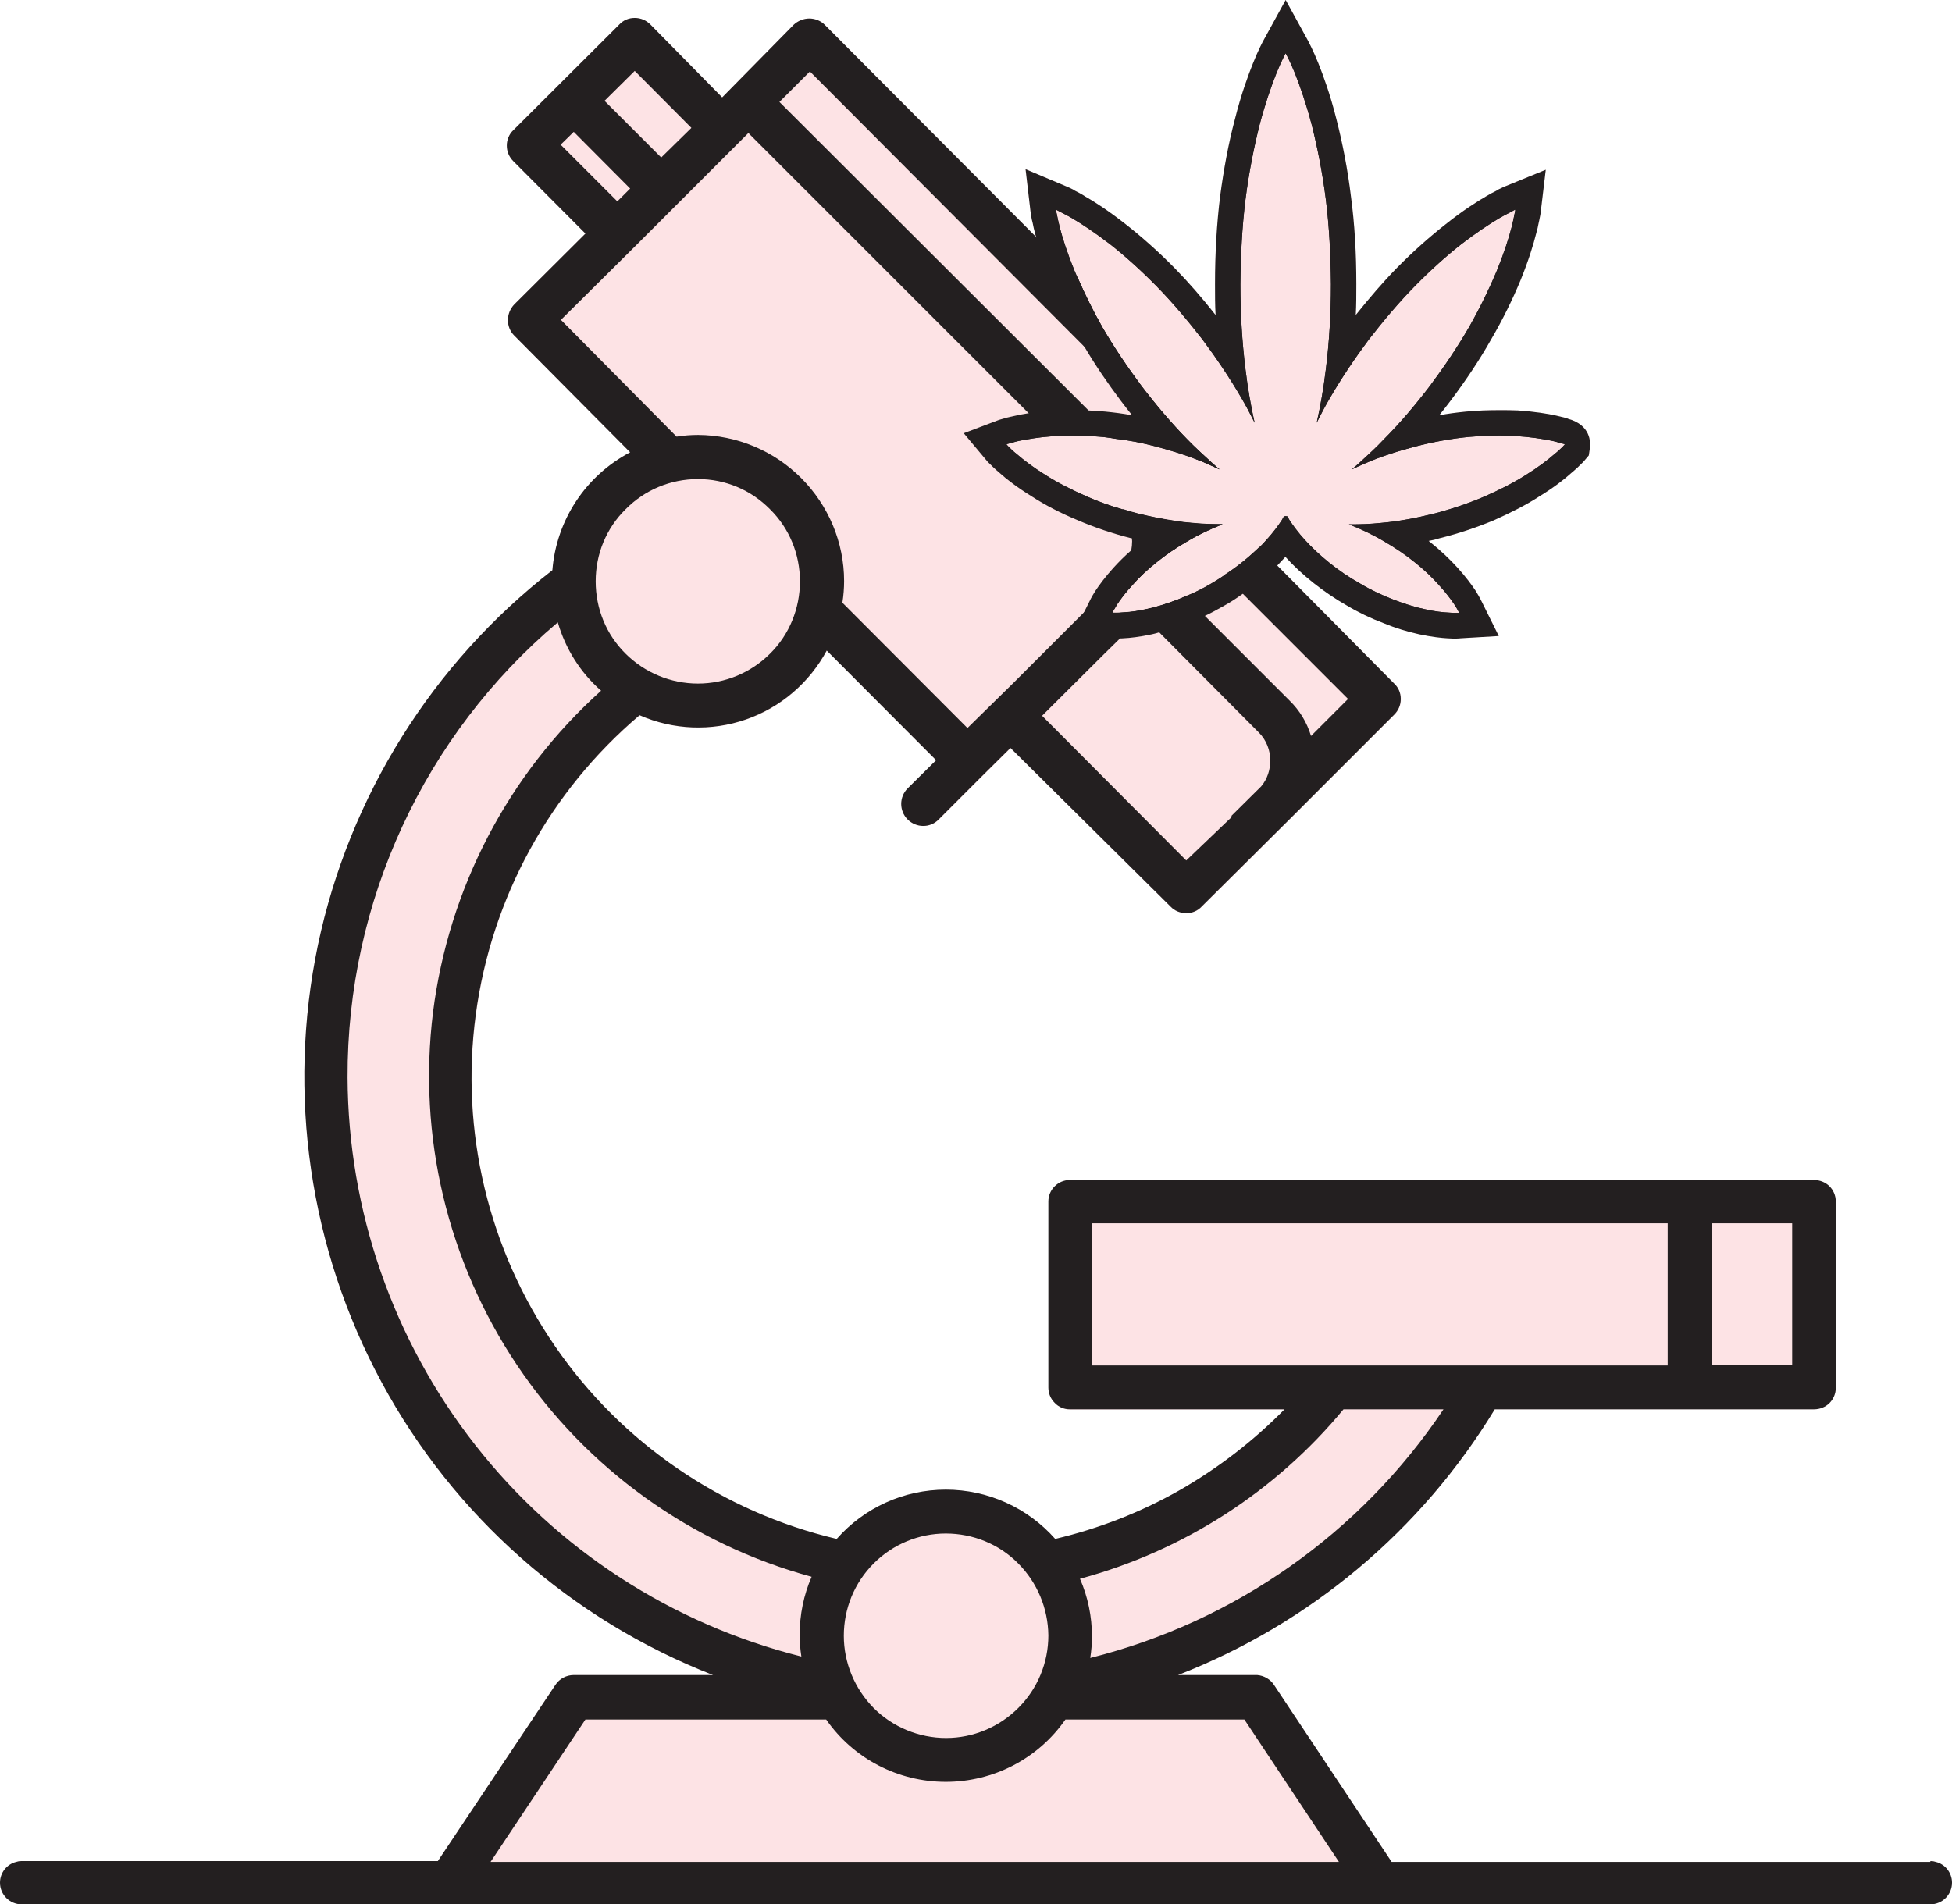 <svg height="66.86" width="68.52" viewBox="0 0 68.52 66.86" data-name="Layer 2" id="Layer_2" xmlns="http://www.w3.org/2000/svg" xmlns:xlink="http://www.w3.org/1999/xlink"><defs><style> .cls-1 { fill: #fde3e5; } .cls-2 { fill: #231f20; } </style></defs><g data-name="Layer 1" id="Layer_1-2"><g><path d="m64.22,41.65c.14.14.22.33.22.53v6.55c0,.2-.08.39-.22.53-.14.14-.34.22-.54.22h-11.21c-2.58,4.25-6.49,7.53-11.12,9.33h2.78c.24.02.47.15.6.36l4.12,6.2H.57c.06-.02.12-.03.19-.03h14.61l4.13-6.19c.14-.21.38-.34.64-.34h4.89c-4.97-1.94-9.1-5.58-11.63-10.27-2.54-4.7-3.33-10.14-2.24-15.36,1.1-5.22,4.02-9.89,8.23-13.16.14-1.76,1.17-3.32,2.73-4.14l-4.07-4.1c-.14-.14-.22-.34-.22-.54,0-.21.08-.4.22-.55l2.5-2.49-2.53-2.54c-.15-.15-.23-.34-.23-.55s.08-.4.23-.54l3.72-3.71c.14-.15.34-.23.54-.23.21,0,.4.08.55.23l2.52,2.56,2.51-2.55c.15-.14.35-.22.55-.22s.4.08.54.22l7.42,7.45s-.02-.07-.03-.1c-.04-.15-.07-.28-.09-.39l-.03-.12c-.03-.15-.04-.23-.04-.23l-.18-1.54,1.42.6s.08.03.24.11l.08.05c.1.05.22.11.34.19.32.18.82.5,1.43.98.55.43,1.15.96,1.72,1.54.48.49.96,1.04,1.44,1.65-.02-.36-.02-.71-.02-1.08,0-1.09.06-2.13.18-3.09.12-.91.29-1.85.52-2.71.22-.88.47-1.55.63-1.95.19-.48.35-.76.36-.79l.79-1.44.79,1.44s.17.31.36.79c.16.4.41,1.07.63,1.95.22.86.4,1.79.51,2.71.13.96.19,2,.19,3.09,0,.37,0,.72-.02,1.08.48-.6.96-1.16,1.44-1.65.57-.58,1.17-1.11,1.72-1.54.6-.48,1.11-.8,1.42-.98.13-.08.25-.14.35-.19l.1-.06c.14-.07.22-.1.22-.1l1.42-.58-.18,1.51s0,.09-.05.27l-.02.09c-.02.11-.05.25-.09.38-.09.36-.26.93-.55,1.64-.27.65-.62,1.37-1.03,2.07-.4.71-.88,1.43-1.43,2.16-.13.17-.26.34-.39.5.32-.06.64-.1.95-.13.4-.04.79-.05,1.17-.05.22,0,.43,0,.64.01.6.04,1.07.12,1.34.18.13.03.24.06.33.08l.09.03c.82.22.8.84.78,1.02l-.04.27-.17.2s-.05.06-.17.17l-.05.05c-.07.06-.15.14-.24.21-.22.2-.6.5-1.11.81-.46.3-1.02.58-1.6.84-.58.24-1.22.46-1.91.63-.12.04-.25.07-.37.09.02.02.04.04.06.05.35.28.68.59.96.9.29.32.5.61.62.79.15.24.22.39.22.39l.6,1.21-1.35.08s-.05.01-.15.01c-.07,0-.17,0-.3-.01-.21-.01-.56-.05-.99-.14-.41-.09-.84-.22-1.25-.39-.45-.17-.89-.38-1.29-.62-.81-.46-1.59-1.08-2.15-1.7,0-.01,0-.01,0-.02t-.01.01c-.09.1-.19.2-.29.31l4.11,4.15c.15.14.23.34.23.54,0,.21-.08.4-.23.55l-3.67,3.67-3.09,3.07c-.14.15-.34.23-.54.23-.21,0-.41-.08-.55-.23l-5.62-5.57-1,.99-1.52,1.52c-.3.3-.79.29-1.09,0-.3-.3-.3-.79,0-1.09l1-.99-3.84-3.85c-.61,1.13-1.62,2-2.84,2.42-1.21.42-2.55.37-3.73-.15-3.15,2.67-5.2,6.41-5.75,10.51-.55,4.09.44,8.24,2.78,11.64,2.34,3.41,5.87,5.82,9.89,6.77.97-1.1,2.37-1.73,3.83-1.73s2.87.63,3.84,1.73c1.53-.36,2.99-.93,4.35-1.7,1.35-.77,2.6-1.73,3.7-2.85h-7.54c-.2,0-.39-.08-.53-.23-.14-.14-.22-.33-.22-.53v-6.54c0-.41.34-.75.75-.75h26.13c.2,0,.4.08.54.22Z" class="cls-1"></path><path d="m67.95,65.37h-.19v-.03c.07,0,.13.01.19.03Z" class="cls-1"></path><g><path d="m39.73,18.9s.01.07.01.1c0,.11-.01.21-.03.32.11-.1.22-.19.33-.28.02-.01.04-.03.06-.05-.13-.02-.24-.06-.37-.09Zm28.22,46.47c-.06-.02-.12-.03-.19-.03v.03h-18.91l-4.12-6.2c-.13-.21-.36-.34-.6-.36h-2.78c4.63-1.8,8.54-5.08,11.12-9.33h11.21c.2,0,.4-.08.54-.22.14-.14.22-.33.22-.53v-6.55c0-.2-.08-.39-.22-.53-.14-.14-.34-.22-.54-.22h-26.13c-.41,0-.75.34-.75.75v6.54c0,.2.08.39.22.53.14.15.33.23.53.23h7.54c-1.1,1.12-2.35,2.08-3.7,2.85-1.36.77-2.82,1.34-4.35,1.7-.97-1.1-2.37-1.73-3.84-1.73s-2.86.63-3.83,1.73c-4.02-.95-7.55-3.36-9.89-6.77-2.34-3.4-3.33-7.55-2.78-11.64.55-4.1,2.6-7.84,5.75-10.51,1.18.52,2.52.57,3.73.15,1.22-.42,2.23-1.29,2.84-2.42l3.84,3.85-1,.99c-.3.3-.3.79,0,1.09.3.3.79.31,1.09,0l1.52-1.52,1-.99,5.62,5.57c.14.15.34.23.55.23s.4-.08.54-.23l3.09-3.07,3.67-3.67c.15-.15.23-.34.23-.55s-.08-.4-.23-.54l-4.11-4.15-.32-.32-.31-.32c-.34.33-.76.68-1.23.98l.33.33,4.02,4.02-1.3,1.3h0c-.14-.47-.4-.9-.75-1.24l-2.98-2.98-.34-.35-.34-.34c-.08.04-.17.08-.25.11-.39.15-.77.27-1.11.34-.34.08-.64.11-.86.12-.1.01-.18.01-.24.01h-.1s.06-.12.17-.3c.12-.18.3-.42.54-.68.23-.26.52-.54.85-.8.32-.26.69-.51,1.07-.73.4-.24.83-.44,1.24-.6h-.06c-.34,0-.69-.01-1.06-.05-.18-.01-.36-.04-.54-.06l-.02.02s0-.02-.01-.03c-.42-.06-.85-.15-1.27-.25-.19-.05-.37-.1-.55-.16.11.16.2.35.24.54.06.15.09.31.09.48.01.03.01.07.01.1,0,.11-.01.21-.03.32-.06.36-.22.71-.47.99l-3.67,3.67-1.62,1.59-4.39-4.4c.04-.26.06-.51.06-.76,0-1.36-.55-2.66-1.51-3.62-.96-.96-2.26-1.5-3.61-1.51-.26,0-.51.02-.76.06l-4.06-4.1,2.53-2.51,1.52-1.52,2.53-2.53,9.83,9.83.4.4.41.41s.09-.01.14-.01c.18-.01.38-.02.58-.02.34,0,.71.02,1.09.05.16.02.32.04.48.07l-.52-.52-.48-.48L27.36,3.58l1.07-1.07,9.64,9.67,1.71,1.72,2.22,2.23c.11.04.22.08.32.13.17.07.33.15.49.22-.1-.08-.2-.17-.3-.26-.27-.25-.56-.51-.83-.79-.56-.57-1.11-1.22-1.62-1.89-.5-.67-.97-1.37-1.37-2.06-.33-.58-.61-1.16-.84-1.68l-.8-.79-.68-.69L28.95.87c-.14-.14-.34-.22-.54-.22s-.4.08-.55.22l-2.51,2.55-2.52-2.56c-.15-.15-.34-.23-.55-.23s-.4.08-.54.23l-3.72,3.71c-.15.14-.23.34-.23.54,0,.21.08.4.23.55l2.53,2.54-2.5,2.49c-.14.15-.22.34-.22.55s.08.4.22.54l4.07,4.1c-1.56.82-2.59,2.38-2.73,4.14-4.21,3.27-7.13,7.94-8.23,13.16-1.09,5.22-.3,10.66,2.24,15.36,2.53,4.69,6.66,8.33,11.63,10.27h-4.89c-.26,0-.5.13-.64.34l-4.13,6.19H.76c-.07,0-.13.01-.19.03-.33.08-.57.38-.57.73,0,.42.34.76.76.76h67c.42,0,.76-.34.76-.76,0-.35-.24-.65-.57-.73Zm-29.2-42.4l.57-.56.51-.49.29-.29.57.57,3.5,3.52c.27.27.4.63.4.98,0,.32-.1.65-.32.91l-1.04,1.03v.05l-1.59,1.52-5.06-5.08,2.17-2.16ZM22.28,2.49l1.99,2-1.06,1.04-1.99-1.99,1.06-1.05Zm-2.6,2.59l.46-.45,1.98,1.99-.45.45-1.99-1.99Zm40.42,37.87h2.81v4.96h-2.81v-4.96Zm-21.77,4.99v-4.99h20.21v4.99h-20.21Zm8.83,1.54h3.51c-2.91,4.35-7.33,7.46-12.4,8.73.04-.25.06-.5.06-.76,0-.69-.14-1.38-.42-2.02,3.63-.98,6.86-3.06,9.25-5.95Zm-16.49,5.41c.67-.67,1.58-1.05,2.53-1.05s1.87.37,2.54,1.05c.67.67,1.05,1.58,1.06,2.53,0,.96-.38,1.87-1.05,2.54-.68.68-1.59,1.06-2.54,1.06s-1.87-.38-2.54-1.05c-.67-.68-1.05-1.59-1.05-2.54s.37-1.86,1.05-2.54Zm-8.71-37.01c.67-.68,1.58-1.06,2.54-1.06s1.86.38,2.53,1.06c.68.67,1.05,1.58,1.05,2.53s-.37,1.87-1.05,2.54c-.67.67-1.58,1.05-2.53,1.05s-1.87-.38-2.54-1.05c-.68-.67-1.05-1.58-1.05-2.54s.37-1.86,1.05-2.53Zm-5.28,32.85c-2.89-3.69-4.46-8.23-4.48-12.9-.02-6.16,2.68-12.01,7.38-15.98.27.93.79,1.76,1.52,2.4-3.26,2.93-5.35,6.94-5.9,11.29-.54,4.35.51,8.75,2.95,12.39s6.11,6.28,10.34,7.43c-.28.64-.42,1.34-.42,2.04,0,.25.02.5.06.76-4.54-1.14-8.57-3.75-11.45-7.43Zm.54,14.64l3.33-5h8.45c.96,1.38,2.53,2.19,4.2,2.19s3.24-.81,4.2-2.19h6.28l3.32,5h-29.78Z" class="cls-2"></path><g><path d="m55.09,15.18s-.06-.02-.26-.07c-.08-.03-.18-.05-.29-.08-.27-.06-.72-.13-1.29-.17-.19-.01-.4-.02-.61-.02-.36,0-.74.02-1.13.06-.61.06-1.25.17-1.91.33-.1.03-.2.06-.3.08.43-.46.85-.96,1.25-1.5.54-.72,1.02-1.43,1.41-2.11.39-.69.74-1.39.99-2.02.28-.68.45-1.24.54-1.57.04-.14.06-.27.08-.37l.03-.12c.03-.13.04-.21.04-.21l.07-.75-.69.29s-.07.03-.2.09l-.09.05c-.09.05-.21.11-.33.18-.3.18-.79.49-1.37.95-.54.42-1.12.94-1.68,1.51s-1.11,1.21-1.65,1.92c-.24.31-.46.62-.66.92.08-.82.12-1.69.13-2.59-.01-1.07-.07-2.09-.19-3.03-.11-.91-.29-1.83-.5-2.66-.22-.85-.46-1.5-.62-1.89-.19-.48-.34-.75-.34-.75l-.39-.71-.39.71s-.15.27-.34.75c-.16.39-.4,1.04-.62,1.89-.22.84-.39,1.76-.5,2.66-.12.94-.18,1.96-.19,3.03,0,.91.05,1.77.13,2.59-.2-.3-.42-.61-.66-.92-.54-.71-1.1-1.36-1.65-1.92-.56-.57-1.14-1.09-1.68-1.51-.58-.46-1.07-.77-1.37-.94-.12-.08-.24-.14-.33-.19l-.1-.05c-.12-.06-.19-.09-.19-.09l-.71-.3.09.77s.01.07.04.21l.03.12c.02.1.04.22.08.35.06.22.15.53.28.91.08.21.16.43.26.67.26.63.6,1.33.99,2.02.4.69.87,1.4,1.41,2.11.02.03.05.06.07.09.38.51.77.98,1.18,1.41-.1-.02-.2-.05-.3-.08-.66-.16-1.3-.27-1.91-.33-.03,0-.05,0-.08,0-.36-.03-.71-.05-1.05-.05-.21,0-.42.01-.61.02-.19.01-.36.03-.52.05-.33.03-.59.08-.77.12-.11.03-.21.05-.38.1-.11.03-.17.05-.17.05l-.59.23.41.48s.04.05.19.19c.06.06.13.13.22.2.21.19.57.47,1.05.77.45.29.99.56,1.55.8.5.22,1.05.41,1.64.57.06.01.13.03.2.05.47.12.94.21,1.39.28-.32.19-.62.41-.91.64-.33.26-.64.55-.91.85s-.46.57-.57.74c-.14.2-.2.34-.2.34l-.31.61.68.04h.13c.07,0,.16,0,.27-.01.11,0,.25-.02.42-.04.14-.02.31-.05.49-.09h.02c.38-.08.79-.21,1.18-.36.14-.06.28-.12.42-.19.28-.12.55-.26.81-.41.19-.11.37-.22.55-.34.44-.3.86-.64,1.21-.99.1-.09.19-.19.28-.29.13-.14.25-.28.34-.41.09.13.21.26.34.41.53.6,1.28,1.19,2.04,1.62.39.23.8.43,1.23.6.39.15.8.28,1.18.36.4.09.73.12.93.13.11.01.2.01.27.01h.13l.68-.04-.3-.61s-.07-.14-.21-.35c-.11-.17-.3-.43-.57-.73-.26-.29-.58-.58-.91-.85-.29-.23-.6-.45-.91-.64.45-.07.92-.16,1.4-.28.66-.17,1.27-.38,1.83-.62.56-.24,1.1-.51,1.55-.8.48-.3.84-.58,1.05-.76.09-.08.17-.15.29-.27.08-.08.12-.12.12-.12l.42-.49-.6-.23Zm-.25.52c-.06.05-.15.15-.27.24-.24.21-.58.47-1,.73-.42.27-.93.53-1.48.77-.56.24-1.16.44-1.78.6-.61.15-1.24.27-1.84.32-.37.04-.73.05-1.07.05h-.05c.41.16.84.36,1.24.6.38.22.75.47,1.07.73.33.26.62.54.85.8.24.26.42.5.54.68s.17.3.17.3h-.1c-.06,0-.14,0-.24-.01-.22-.01-.52-.04-.86-.12-.34-.07-.72-.19-1.11-.34s-.8-.34-1.18-.57c-.77-.43-1.46-1.01-1.93-1.53-.23-.25-.41-.5-.53-.68-.03-.05-.06-.1-.08-.14-.03,0-.05-.01-.06-.01s-.03.01-.06.01c-.02.04-.05.09-.08.14-.12.18-.3.43-.53.68-.08.09-.16.18-.26.27-.34.33-.76.68-1.23.98-.14.1-.29.19-.44.28-.3.18-.62.34-.93.46-.08.04-.17.08-.25.11-.39.15-.77.27-1.11.34-.34.08-.64.11-.86.12-.1.01-.18.01-.24.01h-.1s.06-.12.17-.3c.12-.18.3-.42.54-.68.23-.26.52-.54.85-.8.32-.26.69-.51,1.07-.73.4-.24.83-.44,1.24-.6h-.06c-.34,0-.69-.01-1.06-.05-.18-.01-.36-.04-.54-.06-.01,0-.02-.01-.03-.01-.42-.06-.85-.15-1.27-.25-.19-.05-.37-.1-.55-.16-.43-.12-.84-.27-1.23-.44-.55-.24-1.06-.5-1.48-.77-.42-.26-.76-.52-1-.73-.12-.09-.21-.19-.27-.24-.06-.06-.09-.1-.09-.1,0,0,.04-.02.13-.04.08-.02.2-.06.35-.09.27-.05.65-.12,1.09-.15.04,0,.09-.01.14-.01.18-.01.38-.02.58-.02.34,0,.71.02,1.09.05.16.02.32.04.48.07.45.05.9.14,1.36.26.49.13.99.28,1.45.46.11.04.22.08.32.13.17.07.33.15.49.22-.1-.08-.2-.17-.3-.26-.27-.25-.56-.51-.83-.79-.56-.57-1.11-1.22-1.62-1.89-.5-.67-.97-1.37-1.37-2.06-.33-.58-.61-1.16-.84-1.68-.05-.1-.09-.2-.13-.29-.25-.61-.42-1.14-.52-1.53-.05-.19-.08-.35-.1-.45-.03-.11-.03-.17-.03-.17,0,0,.05.03.15.08.09.05.24.12.41.22.34.2.81.51,1.33.91.51.4,1.07.9,1.63,1.47s1.1,1.21,1.62,1.88c.5.67.97,1.37,1.37,2.06.17.29.32.58.46.86-.13-.58-.24-1.21-.32-1.87-.12-.96-.18-1.97-.18-2.99.01-1.01.06-2.02.18-2.98.12-.95.3-1.84.49-2.6.2-.76.42-1.39.6-1.84.18-.44.32-.69.32-.69,0,0,.14.25.32.69.18.45.4,1.08.6,1.84.19.76.37,1.65.49,2.6s.17,1.97.18,2.98c0,1.02-.06,2.03-.18,2.99-.08.66-.19,1.29-.32,1.87.14-.28.29-.57.46-.86.4-.69.87-1.39,1.37-2.06.52-.67,1.06-1.31,1.62-1.88s1.12-1.07,1.63-1.47c.52-.4.99-.71,1.33-.91.17-.1.32-.17.41-.22.1-.06.15-.08.15-.08,0,0,0,.06-.03.17-.02.1-.05.26-.1.45-.1.39-.27.92-.52,1.53-.25.6-.58,1.28-.97,1.97-.4.69-.87,1.39-1.37,2.06-.51.67-1.06,1.32-1.62,1.88-.27.29-.56.55-.83.8-.1.09-.2.18-.3.26.16-.07.32-.15.49-.22.55-.24,1.16-.43,1.77-.59.62-.16,1.24-.27,1.84-.33.38-.03.75-.05,1.09-.05.2,0,.4.01.58.02.5.03.93.1,1.23.16.15.03.27.07.35.09.09.02.13.04.13.04,0,0-.03.04-.09.1Z" class="cls-2"></path><path d="m55.04,14.7l-.09-.03c-.09-.02-.2-.05-.33-.08-.27-.06-.74-.14-1.34-.18-.21-.01-.42-.01-.64-.01-.38,0-.77.01-1.17.05-.31.03-.63.07-.95.13.13-.16.26-.33.39-.5.55-.73,1.03-1.45,1.43-2.16.41-.7.76-1.42,1.03-2.07.29-.71.46-1.28.55-1.64.04-.13.07-.27.09-.38l.02-.09c.04-.18.05-.27.05-.27l.18-1.51-1.42.58s-.08.03-.22.1l-.1.06c-.1.05-.22.11-.35.19-.31.18-.82.5-1.42.98-.55.43-1.15.96-1.72,1.54-.48.49-.96,1.05-1.44,1.65.02-.36.02-.71.02-1.08,0-1.09-.06-2.13-.19-3.09-.11-.92-.29-1.85-.51-2.71-.22-.88-.47-1.55-.63-1.95-.19-.48-.35-.76-.36-.79l-.79-1.44-.79,1.44s-.17.31-.36.79c-.16.4-.41,1.07-.63,1.95-.23.86-.4,1.8-.52,2.71-.12.96-.18,2-.18,3.09,0,.37,0,.72.02,1.08-.48-.61-.96-1.16-1.44-1.65-.57-.58-1.17-1.11-1.72-1.54-.61-.48-1.11-.8-1.43-.98-.12-.08-.24-.14-.34-.19l-.08-.05c-.16-.08-.24-.11-.24-.11l-1.42-.6.18,1.54s.01.08.04.23l.03.12c.02.11.05.24.09.39.01.03.02.06.03.1.09.35.26.88.52,1.53.27.65.62,1.37,1.02,2.07.05.09.1.17.16.26.37.63.8,1.26,1.28,1.9.13.17.26.34.39.5-.32-.06-.64-.1-.95-.13-.2-.02-.4-.03-.6-.04-.19-.01-.38-.01-.57-.01-.22,0-.44,0-.64.02-.34.02-.64.05-.89.09-.19.03-.35.06-.47.09-.11.02-.22.05-.31.07l-.06.02c-.16.04-.23.07-.23.07l-1.19.45.82.98s.05.06.15.15l.07.07c.07.06.15.14.25.22.21.19.58.48,1.1.8.46.3,1.02.59,1.6.83.58.25,1.22.47,1.9.64h.01c.13.03.24.07.37.09-.02.02-.04.04-.06.05-.11.09-.22.18-.33.28-.23.2-.44.41-.63.62-.29.32-.5.61-.62.79-.15.23-.22.39-.22.39l-.19.38-.42.83,1.36.08s.05.01.15.01c.05,0,.11,0,.18-.01.03.01.07,0,.11,0,.23-.01.58-.05,1-.14.09-.02.17-.04.26-.07.33-.08.67-.19.99-.32.2-.08.4-.16.6-.25.24-.11.47-.24.7-.37.22-.12.43-.26.64-.41.44-.3.86-.64,1.21-.99.1-.11.2-.21.29-.31t.01-.01s0,.01,0,.02c.56.62,1.34,1.24,2.15,1.7.4.24.84.45,1.29.62.41.17.84.3,1.25.39.43.09.78.13.99.14.13.01.23.01.3.01.1,0,.15-.01.15-.01l1.35-.08-.6-1.21s-.07-.15-.22-.39c-.12-.18-.33-.47-.62-.79-.28-.31-.61-.62-.96-.9-.02-.01-.04-.03-.06-.05.12-.02.25-.05.37-.09.69-.17,1.33-.39,1.91-.63.58-.26,1.14-.54,1.6-.84.51-.31.89-.61,1.11-.81.09-.07.17-.15.24-.21l.05-.05c.12-.11.17-.17.17-.17l.17-.2.04-.27c.02-.18.04-.8-.78-1.02Zm-.47,1.24c-.24.21-.58.47-1,.73-.42.27-.93.53-1.48.77-.56.24-1.16.44-1.78.6-.61.15-1.24.27-1.84.32-.37.04-.73.05-1.07.05h-.05c.41.16.84.36,1.24.6.38.22.75.47,1.07.73.33.26.62.54.85.8.24.26.42.5.54.68s.17.3.17.3h-.1c-.06,0-.14,0-.24-.01-.22-.01-.52-.04-.86-.12-.34-.07-.72-.19-1.11-.34s-.8-.34-1.18-.57c-.77-.43-1.46-1.01-1.93-1.53-.23-.25-.41-.5-.53-.68-.03-.05-.06-.1-.08-.14-.03,0-.05-.01-.06-.01s-.03.01-.06.01c-.02.04-.05.09-.08.14-.12.18-.3.43-.53.68-.08.09-.16.18-.26.27-.34.33-.76.68-1.23.98-.14.1-.29.19-.44.28-.3.18-.62.34-.93.46-.08.04-.17.08-.25.11-.39.15-.77.27-1.11.34-.34.08-.64.11-.86.12-.1.01-.18.01-.24.01h-.1s.06-.12.17-.3c.12-.18.3-.42.54-.68.23-.26.52-.54.85-.8.32-.26.69-.51,1.07-.73.4-.24.83-.44,1.24-.6h-.06c-.34,0-.69-.01-1.06-.05-.18-.01-.36-.04-.54-.06-.01,0-.02-.01-.03-.01-.42-.06-.85-.15-1.27-.25-.19-.05-.37-.1-.55-.16-.43-.12-.84-.27-1.23-.44-.55-.24-1.06-.5-1.48-.77-.42-.26-.76-.52-1-.73-.12-.09-.21-.19-.27-.24-.06-.06-.09-.1-.09-.1,0,0,.04-.02.13-.04.08-.02.2-.06.35-.09.27-.05.65-.12,1.09-.15.04,0,.09-.01.14-.01.18-.01.38-.02.58-.02.34,0,.71.02,1.09.05.16.02.32.04.48.07.45.05.9.14,1.36.26.49.13.99.28,1.45.46.11.04.22.08.32.13.17.07.33.15.49.22-.1-.08-.2-.17-.3-.26-.27-.25-.56-.51-.83-.79-.56-.57-1.11-1.22-1.62-1.89-.5-.67-.97-1.37-1.37-2.06-.33-.58-.61-1.16-.84-1.68-.05-.1-.09-.2-.13-.29-.25-.61-.42-1.14-.52-1.53-.05-.19-.08-.35-.1-.45-.03-.11-.03-.17-.03-.17,0,0,.05.03.15.08.09.05.24.12.41.22.34.2.81.51,1.33.91.51.4,1.07.9,1.63,1.47s1.1,1.21,1.62,1.88c.5.67.97,1.37,1.37,2.06.17.29.32.58.46.86-.13-.58-.24-1.21-.32-1.87-.12-.96-.18-1.97-.18-2.99.01-1.01.06-2.02.18-2.98.12-.95.3-1.84.49-2.6.2-.76.42-1.39.6-1.84.18-.44.32-.69.32-.69,0,0,.14.25.32.69.18.45.4,1.08.6,1.84.19.76.37,1.65.49,2.6s.17,1.97.18,2.98c0,1.02-.06,2.03-.18,2.99-.08.66-.19,1.29-.32,1.87.14-.28.29-.57.46-.86.4-.69.87-1.39,1.37-2.06.52-.67,1.06-1.31,1.62-1.88s1.12-1.07,1.63-1.47c.52-.4.99-.71,1.33-.91.17-.1.32-.17.41-.22.1-.06.15-.08.15-.08,0,0,0,.06-.03.17-.02.1-.05.26-.1.45-.1.39-.27.92-.52,1.53-.25.6-.58,1.28-.97,1.97-.4.69-.87,1.39-1.37,2.06-.51.67-1.06,1.32-1.62,1.88-.27.29-.56.55-.83.8-.1.09-.2.18-.3.26.16-.07.32-.15.49-.22.55-.24,1.16-.43,1.77-.59.62-.16,1.24-.27,1.84-.33.38-.03.75-.05,1.09-.05.2,0,.4.01.58.02.5.03.93.1,1.23.16.15.03.27.07.35.09.09.02.13.04.13.04,0,0-.03.04-.09.1-.06.05-.15.15-.27.24Z" class="cls-2"></path></g></g></g></g></svg>